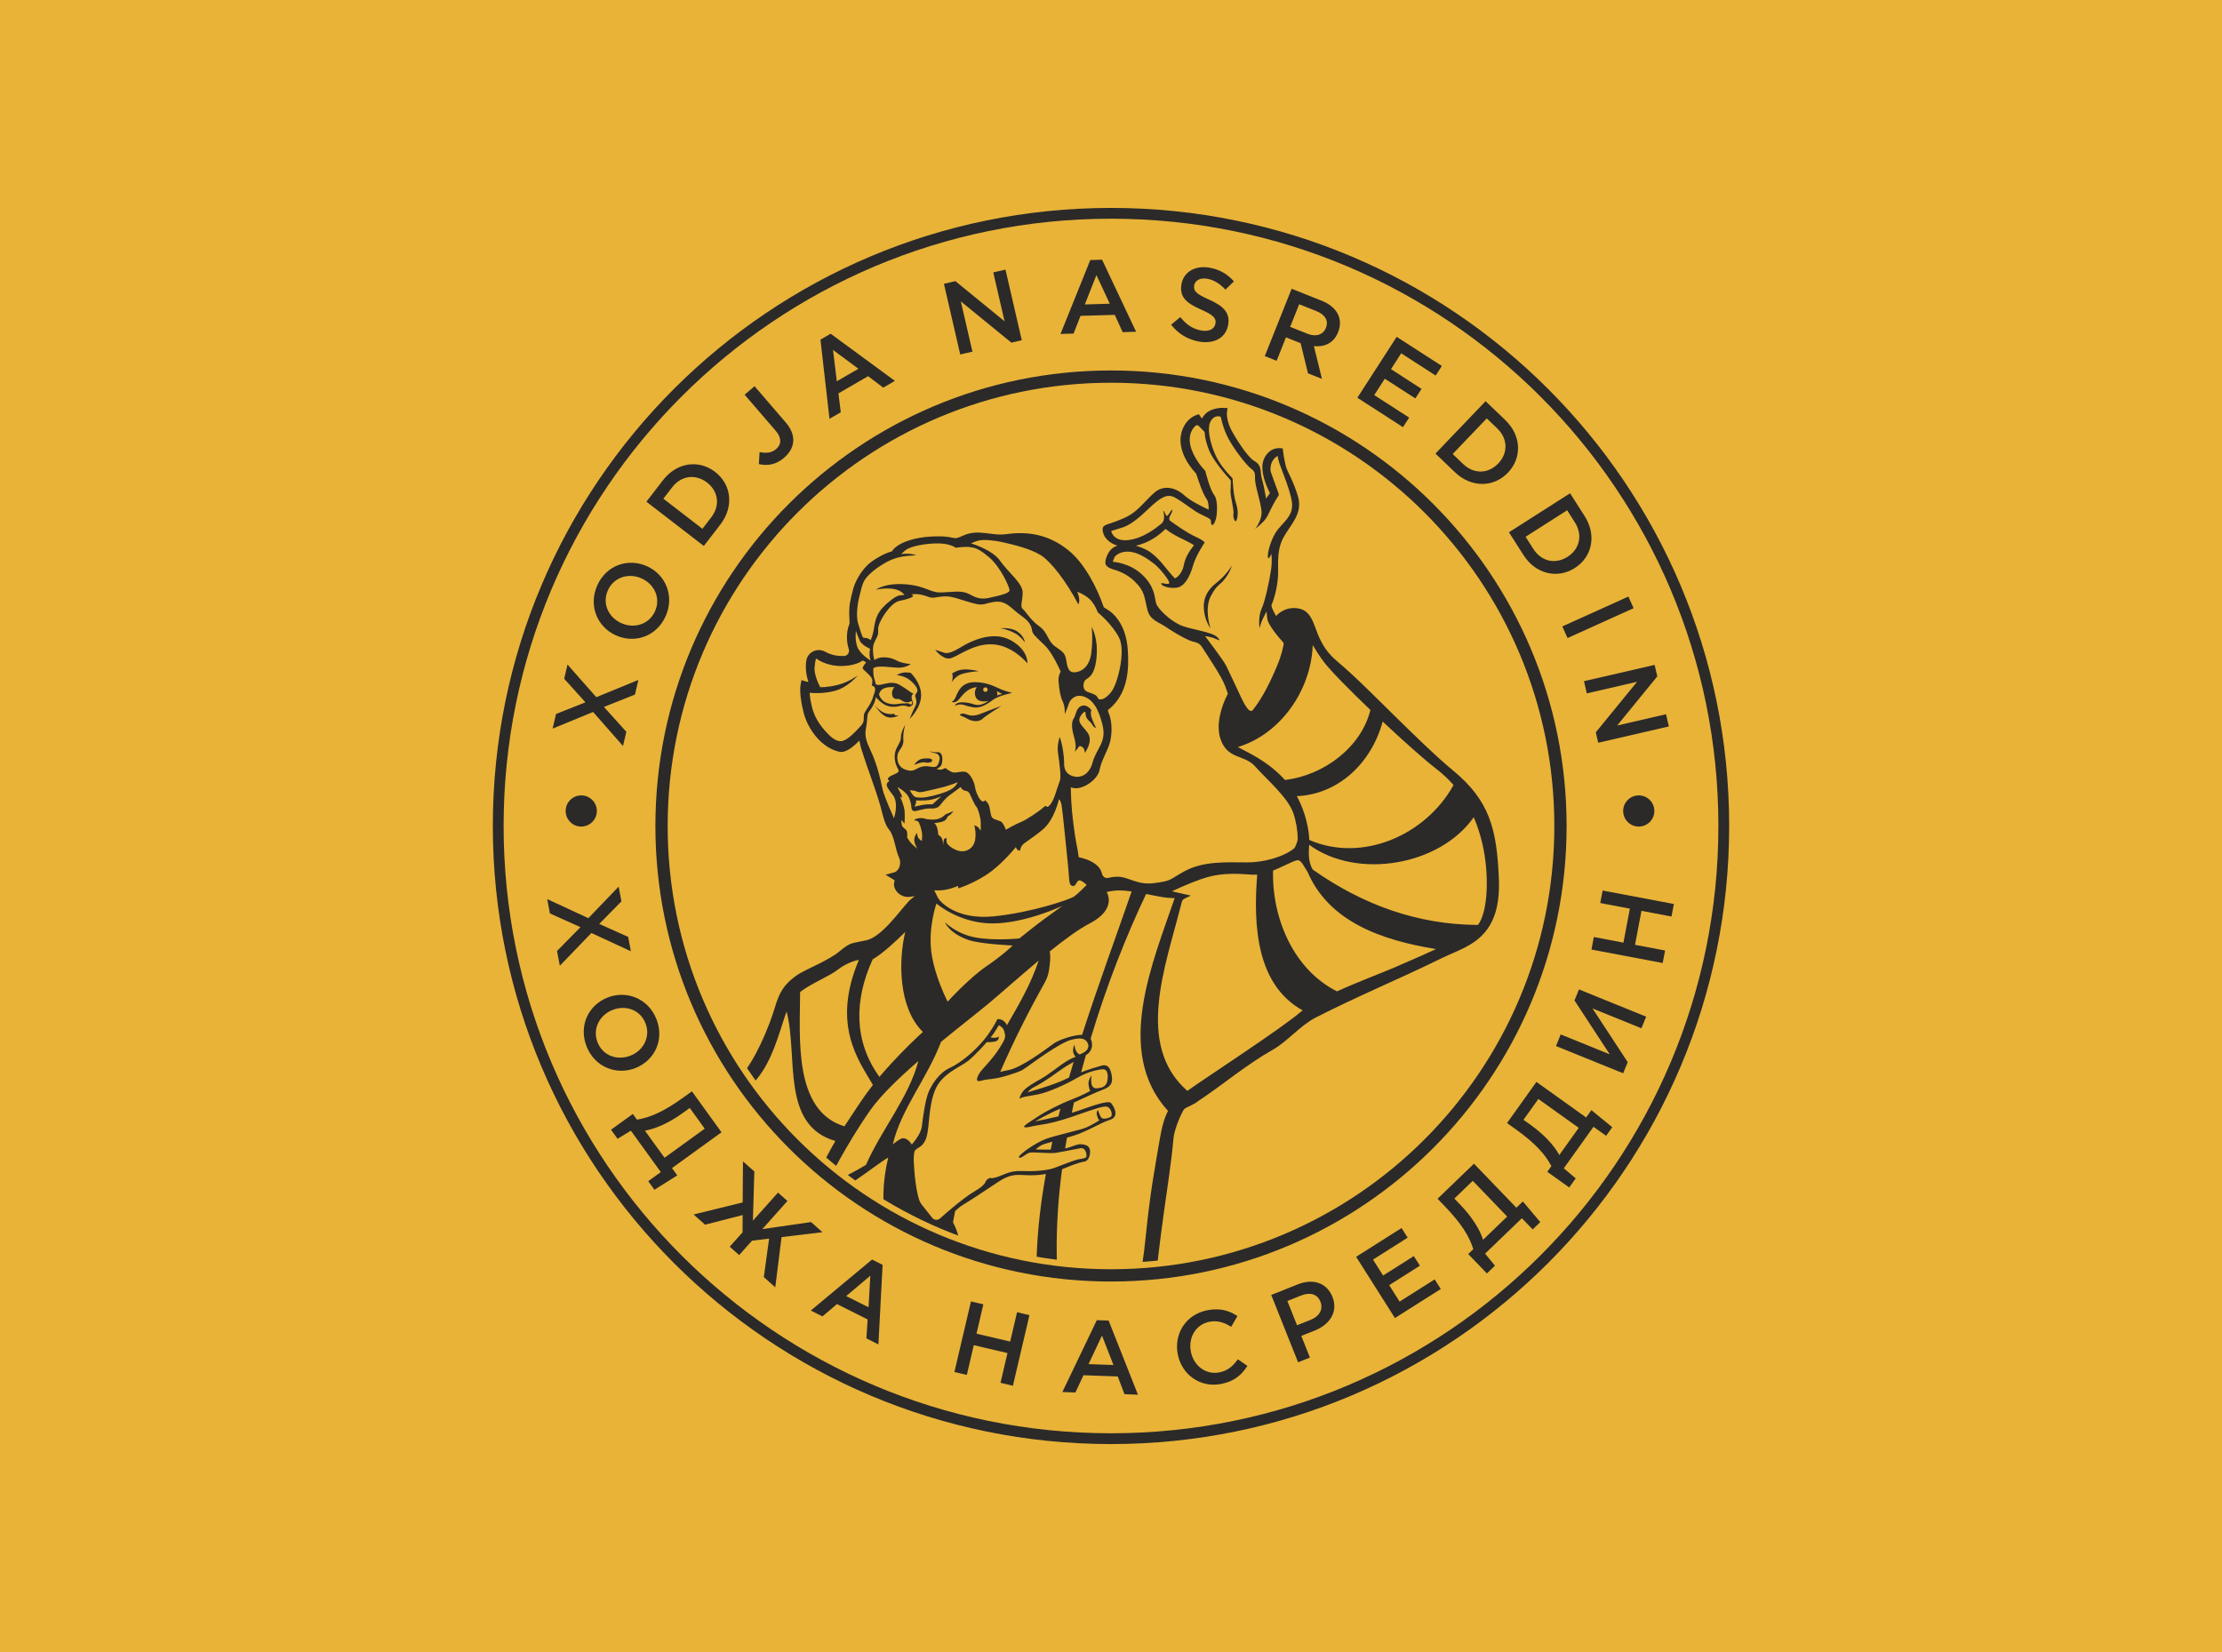 <?xml version="1.0" encoding="UTF-8"?>
<!DOCTYPE svg PUBLIC "-//W3C//DTD SVG 1.1//EN" "http://www.w3.org/Graphics/SVG/1.1/DTD/svg11.dtd">
<!-- Creator: CorelDRAW 2018 (64-Bit) -->
<svg xmlns="http://www.w3.org/2000/svg" xml:space="preserve" width="165.1mm" height="122.767mm" version="1.1" style="shape-rendering:geometricPrecision; text-rendering:geometricPrecision; image-rendering:optimizeQuality; fill-rule:evenodd; clip-rule:evenodd"
viewBox="0 0 18073.9 13439.56"
 xmlns:xlink="http://www.w3.org/1999/xlink">
 <defs>
  <style type="text/css">
   <![CDATA[
    .fil2 {fill:none}
    .fil1 {fill:#2B2A29}
    .fil0 {fill:#E9B338}
    .fil3 {fill:#2B2A29;fill-rule:nonzero}
   ]]>
  </style>
    <clipPath id="id0">
     <path d="M9036.95 3164.28c1963.63,0 3555.5,1591.87 3555.5,3555.5 0,1963.63 -1591.87,3555.5 -3555.5,3555.5 -1963.63,0 -3555.5,-1591.87 -3555.5,-3555.5 0,-1963.63 1591.87,-3555.5 3555.5,-3555.5z"/>
    </clipPath>
 </defs>
 <g id="Слой_x0020_1">
  <rect class="fil0" width="18073.9" height="13439.56"/>
  <g id="_2020035199296">
   <path class="fil1" d="M9036.95 1691.52c2777.03,0 5028.26,2251.22 5028.26,5028.26 0,2777.03 -2251.22,5028.26 -5028.26,5028.26 -2777.03,0 -5028.26,-2251.22 -5028.26,-5028.26 0,-2777.03 2251.22,-5028.26 5028.26,-5028.26zm0 87.72c2728.58,0 4940.54,2211.96 4940.54,4940.54 0,2728.58 -2211.96,4940.54 -4940.54,4940.54 -2728.58,0 -4940.54,-2211.96 -4940.54,-4940.54 0,-2728.58 2211.96,-4940.54 4940.54,-4940.54z"/>
   <path class="fil1" d="M9036.95 3013.88c2046.73,0 3705.91,1659.18 3705.91,3705.91 0,2046.73 -1659.18,3705.91 -3705.91,3705.91 -2046.73,0 -3705.91,-1659.18 -3705.91,-3705.91 0,-2046.73 1659.18,-3705.91 3705.91,-3705.91zm0 99.8c1991.59,0 3606.11,1614.52 3606.11,3606.11 0,1991.59 -1614.52,3606.11 -3606.11,3606.11 -1991.59,0 -3606.11,-1614.52 -3606.11,-3606.11 0,-1991.59 1614.52,-3606.11 3606.11,-3606.11z"/>
   <g>
   </g>
   <g style="clip-path:url(#id0)">
    <g id="_2020035201088">
     <path class="fil1" d="M10190.21 13366.3l-5124.83 0 0 -3584.68c8.98,5.31 17.8,11.9 25.66,18.52 12.79,10.75 26.91,25.72 40.72,41.23 38.6,-139.58 122.13,-298.15 200.66,-404.46 82.88,-112.21 196.36,-219.56 298.75,-314.39 124.17,-115.06 280.41,-239.14 391.42,-363.44 120.46,-134.87 229.53,-394.49 281.66,-567.26 35.13,-116.41 70.12,-179.1 166.65,-250.25 51.17,-37.76 147.01,-78 206.11,-108.93 48.54,-25.49 107.3,-56.5 149.44,-91.44 97.34,-80.64 99.75,-64.56 220.6,-91.68 121.95,-27.36 258.64,-222.12 339.7,-311.91 16.75,-18.62 35.82,-33.94 55.31,-48.01 -18.6,3.68 -36.48,6.74 -50.86,7.53 -69.43,3.89 -140.79,-64.01 -113.64,-133.82 -4.04,-3.84 -10.97,-8.32 -13.98,-10.18l-60.7 -36.85 68.52 -18.64c47.43,-12.88 61.04,-79.49 42.44,-118.85 -34.12,-72.39 -35.59,-173.63 -84.66,-232.98 -35.98,-43.54 -53.67,-138.61 -69.37,-193.15 -44.03,-152.93 -105.12,-302.59 -152.1,-454.68 -4.2,-13.61 -11.88,-43.02 -17.54,-73.36 -47.06,49.08 -110.28,101.7 -160.22,91.58 -145.19,-29.27 -257.59,-180.39 -292.85,-317 -15.41,-59.65 -37.21,-170.69 -24.23,-233.35l6.95 -33.61 31.45 10.52c7.7,2.19 16.18,3.96 24.57,5.28 -10.71,-31.88 -17.73,-66.72 -19.92,-95.57 -2.06,-26.6 -1.55,-53.73 3.03,-80.07 12.14,-70.24 91.61,-104.78 152.91,-70.52 34.51,19.28 72.54,31.11 112.03,33.72 13.43,0.86 26.96,1.34 40.4,1.09 30.06,-0.53 48.66,-30.08 39.37,-57.98 -10.09,-30.06 -14.6,-61.65 -14.54,-93.33 0.08,-33.99 4.54,-71.32 17.67,-102.98 2.41,-5.81 4.06,-12.26 3.66,-18.64 -3.04,-48.95 -5.59,-113.79 3.48,-161.76 7.41,-39.15 16.83,-78.58 27.75,-117.22 22.32,-76.92 83.39,-169.78 147.98,-216.03 41.99,-30.12 108.51,-68.95 163.35,-82.48 56.26,-84.32 217.39,-115 304.53,-120.33 50.22,-3.09 103.63,-4.57 153.64,1.92 18.5,2.39 40.11,8.69 57.63,9.92 18.62,1.26 48.61,-13.05 64.91,-20.39 126.71,-57.29 227.75,5.19 353.03,-12.09 190.26,-26.15 354.14,10.2 505.83,133.16 129.92,105.38 231.73,303.5 285.54,461.67 38.38,24.9 60.46,34.97 95.12,74.59 65.6,74.88 93.25,173.05 100.18,270.66 11.55,162.45 -1.98,332.35 -120.76,454.62 -11.47,11.79 -23.69,23.11 -36.68,33.17 -9.92,7.67 2.79,28.62 6.71,39.2 26.26,70.4 23.92,179.44 -1.67,250.18 -24.4,67.33 -62.88,128.87 -76.6,199.71 -17.01,87.92 -155.58,177.14 -232.14,143.14 -0.79,-0.38 -1.55,-0.7 -2.34,-1.11 0.82,85.42 6.6,173.92 16.21,256.37 10.01,86.18 22.27,173.96 40.34,258.86 1.96,9.05 5.86,49.97 7.9,54.28 69.79,14.93 162.79,48.7 186.16,123.94 1.55,5.01 3.13,10.03 4.66,15.05 6.4,20.91 27.74,34.51 49.35,29.06 21.17,-5.29 42.85,-8.32 64.62,-9.35 99.57,-4.75 164.36,70.84 309.16,51.86 145.31,-19.02 118.43,-25.5 241.53,-93.92 158.38,-88 344.68,-74.62 519.65,-74.62 118.9,0 281.8,-38.24 376.83,-113.62 10.49,-9.92 29.63,-61.92 29.47,-76.36 -0.84,-70.07 -13.1,-143.18 -35.52,-209.55 -43.71,-129.28 -219.82,-278.27 -311.34,-381.51 -88.02,-99.2 -223.46,-53.11 -281.39,-222.62 -38.82,-113.45 4.81,-263.89 59.67,-368.02 -5.23,-19.84 -15.01,-44.46 -21.27,-61.64 -29.21,-80.25 -139.86,-241.51 -189.76,-319.92 -11.95,-18.77 -30.44,-33.05 -52.42,-37.78 -18.06,-3.9 -36.02,-9.39 -53.01,-16.78 -58.89,-25.62 -134.17,-71.55 -187.82,-107.85 -62.29,-42.14 -127.2,-54.11 -148.83,-136.04 -28.2,-106.76 -18.18,-151.88 -108.82,-238.11 -41.49,-39.5 -92.56,-68.26 -146.59,-86.8 -39.22,-9.78 -76.98,-24.32 -85.76,-49.11 -9.46,-26.94 15.87,-104.25 61.04,-134.32 1.96,-1.26 3.92,-2.49 5.93,-3.68 9.25,-5.52 18.95,-10.02 28.97,-13.52 -62.19,-17.41 -120.39,-67.3 -120.39,-136.21 0,-30.36 46.06,-38.72 67.49,-46.13 33.13,-11.49 66.13,-23.64 98.23,-37.81 17.35,-7.66 34.6,-15.98 51.1,-25.4 77.98,-44.58 136.99,-126.39 204.06,-185.15 77.41,-67.71 176.28,-40.9 246.04,23.49 41.92,38.69 129.72,84.24 195.76,114.67 0.6,-31.17 -2.75,-66.88 -15.56,-84.59 -32.67,-45.21 -65.17,-145.18 -83.31,-200.56 -1.99,-5.94 -5.35,-11.25 -9.61,-15.82 -63.91,-68.66 -118.83,-164.21 -120.62,-259.83 -1.61,-84.66 44.4,-177.07 126.98,-207.67l22.39 -8.29 24.22 35.59c11.71,-19.81 26.7,-37.67 42.38,-49.67 33.98,-26 90.82,-38.84 133.43,-36.83l33.43 1.58 -4.65 32.6c-4.93,42.92 13.76,103.27 32.67,140.57 30.44,60.01 131.3,222.72 187.01,255.08 70.89,41.25 47.02,89.79 63.58,145.14 14.31,47.75 25.11,106.21 34.81,162.69 9.78,-15.11 20.87,-30.48 31.27,-44.46 -36.68,-70.96 -74.42,-175.54 -57.47,-250.13 14.41,-63.49 67.05,-118.9 135.79,-115.48l25.57 1.29 3.13 25.24c5.07,38.1 11.98,77.93 21.13,115.26 7.07,29.15 26.94,65.96 39.75,93.52 24.23,52.1 45,103.67 60.66,159.12 39.19,138.55 -56.79,221.51 -117.44,330.37 -50.82,91.18 -44.6,184.6 -44.6,286.01 0,83.57 -21.23,188.99 -54.44,268.01 0.85,7.46 2.98,15.8 5.35,22.12 6.71,18 19.68,41.73 32.62,64.15 47.98,-52.56 121.1,-76.76 193.27,-58.72 19.74,4.89 37.54,13.6 53.19,26.53 47.71,39.46 68.98,119.72 91.44,175.92 35.45,88.81 79.64,157.67 153.41,220.09 172.05,145.55 339.11,318.73 501.06,476.49 145.12,141.38 295.18,290.76 450.98,419.98 295.73,245.31 350.3,477.38 368.18,860.73 9.66,207.25 -19.87,407.51 -201.98,532.55 -82.77,56.84 -179.23,89.58 -268.88,133.62 -335.95,165.15 -682.9,308.04 -1016.8,479.12 -127.6,65.37 -230.09,194.2 -349.35,261.85 -219.75,124.61 -400.43,280.32 -607.76,418.52 -6.62,4.44 -12.98,9.17 -19.39,13.84l-1.31 0.93 -1.41 0.79c-24.28,14.03 -49.76,26.65 -75.19,38.41 -10.22,4.71 -18.4,12.04 -23.92,21.84 -33.37,59.22 -74.57,164.22 -80.57,232.16 -17.4,197.17 -50.32,399.73 -77.24,596.2 -17.32,126.69 -34.51,253.58 -48.99,380.62 -8.91,78.82 -21.41,173.88 -19,252.94l0.05 1.96 -0.22 1.94c-13.62,138.59 3.92,320.82 52.8,449.83 32.83,86.68 74.18,171.55 123.18,250.3 42.85,68.84 55.61,154.89 29.7,232.21 -2.73,8.29 -5.76,16.51 -9.22,24.49 -7.77,17.95 -20.54,45.7 -33.27,69.12 40.08,22.54 92.44,55.33 117.79,76.48 14.8,12.32 36.7,24.9 54.92,31.65 0.41,0.16 0.79,0.31 1.19,0.45 108.47,-14.81 233.26,-28.24 340.89,-19.33 37.64,3.13 75.45,8.46 112.98,15.11l0 1736.64zm-2758.2 -3938.53c0.93,30.78 8.24,227 45.79,337.08 4.63,13.7 12.21,25.99 21.22,37.31l83.56 105.09c15.65,19.66 44.57,22.27 63.33,5.52 61.92,-55.25 193.92,-169.68 279.31,-219.49 114.73,-66.94 78.42,-84.13 112.81,-103.27 34.44,-19.12 1.31,5.73 62.48,-11.47 61.18,-17.21 109.65,-55.45 205.25,-51.63 95.59,3.84 211.29,-1.92 274.39,-26.77 63.09,-24.86 160.6,-62.17 188.37,-67.87 27.71,-5.74 63.1,-7.65 67.87,-21.04 4.78,-13.38 -1.93,-78.4 -48.77,-69.78 -46.88,8.6 -130.97,25.8 -191.23,36.3 -60.22,10.51 -195.05,-9.54 -225.63,0.97 -30.6,10.52 -66.92,51.61 -82.21,37.29 -15.29,-14.34 137.66,-121.44 220.85,-151.09 83.18,-29.61 279.2,-72.62 323.15,-90.8 44,-18.18 109,-59.29 109,-59.29 0,0 -12.43,-13.36 -19.09,-43.02 -6.71,-29.63 8.58,-41.11 8.58,-41.11 0,0 15.32,50.67 29.63,64.05 14.34,13.41 61.18,1.92 76.48,-10.52 15.32,-12.43 0.97,-86.03 -48.74,-82.21 -49.7,3.83 -192.19,57.36 -282.06,87.95 -89.87,30.6 -183.57,53.54 -250.49,62.15 -66.92,8.63 -98.49,24.87 -121.43,18.16 -22.95,-6.67 53.55,-49.71 109.95,-87.95 56.41,-38.24 180.71,-102.29 268.66,-135.75 87.95,-33.49 153.92,-70.77 153.92,-70.77 0,0 -12.4,-32.48 -13.37,-61.18 -0.95,-28.68 24.86,-66.92 24.86,-66.92 0,0 -8.6,67.88 6.69,88.91 15.29,21.03 34.42,19.09 45.89,16.25 11.47,-2.87 64.05,-0.95 75.55,-57.35 11.47,-56.43 -0.99,-96.55 -32.54,-96.55 -31.54,0 -121.4,17.21 -208.4,67.87 -86.99,50.69 -237.13,121.4 -328.9,137.68 -91.8,16.26 -122.39,20.08 -136.73,31.55 -14.32,11.45 -0.96,-32.52 25.81,-63.12 26.77,-30.59 88.92,-66.94 144.37,-97.51 55.45,-30.62 158.71,-113.79 202.69,-140.55 43.98,-26.77 76.49,-37.29 76.49,-37.29 0,0 -21.99,-22.95 -21.01,-52.58 0.93,-29.63 11.44,-45.91 11.44,-45.91 0,0 3.83,45.91 22.95,65 19.15,19.15 15.33,15.33 36.36,6.72 21.03,-8.6 62.14,-33.47 52.58,-71.73 -9.59,-38.24 -42.07,-67.85 -140.56,-39.19 -98.48,28.68 -304.05,182.61 -350.89,215.11 -46.84,32.54 -46.84,37.31 -162.53,73.64 -115.68,36.3 -161.56,26.77 -214.14,43.01 -52.61,16.23 -40.18,-22.97 -15.3,-62.16 24.86,-39.17 94.65,-99.42 158.7,-197.89 64.04,-98.48 49.71,-102.31 42.06,-139.57 -7.65,-37.31 -44.93,-50.7 -44.93,-50.7 0,0 -30.6,52.58 -42.07,67.88 -11.47,15.32 -24.85,30.61 -24.85,30.61 0,0 26.77,4.78 42.08,2.85 15.29,-1.92 23.88,-10.49 23.88,-10.49 0,0 9.56,37.25 -39.19,42.99 -48.76,5.74 -57.36,2.87 -57.36,2.87 0,0 -87.97,101.34 -151.06,152 -63.12,50.72 -213.21,102.31 -268.69,236.18 -55.44,133.86 -44.91,295.42 -69.78,381.48 -24.86,86.07 -70.31,83.16 -93.66,110.9 -9.94,11.79 -10.73,60.61 -10.73,60.61 -0.5,2.99 -0.74,5.52 -0.65,8.53zm2875.26 -4401.87l-5.21 -51.36c0,0 -17.29,33.84 -30.98,61.18 -13.66,27.37 -25.9,74.16 -25.9,74.16 0,0 -13.67,-90.01 16.56,-156.95 30.24,-66.96 64,-229.48 76.4,-313.63 12.46,-84.13 2.9,-133.86 2.9,-133.86 0,0 -21.04,55.47 -27.73,28.7 -6.69,-26.77 22.95,-153.94 80.33,-225.63 57.35,-71.7 112.8,-107.1 116.63,-193.11 3.82,-86.07 -88.94,-300.23 -102.29,-342.29 -13.39,-42.09 -15.3,-64.07 -15.3,-64.07 0,0 -66.94,30.59 -57.37,126.21l65.39 181.7c2.1,5.71 1.41,11.86 -2.08,16.86 -6.4,9.15 -18.95,28.55 -40.37,67.23 -34.39,62.16 -44.93,103.24 -79.35,139.6 -34.41,36.3 -69.78,63.09 -69.78,63.09 0,0 61.17,-74.58 51.62,-151.04 -9.56,-76.51 -42.06,-173.06 -49.71,-228.51 -7.67,-55.47 8.58,-81.28 -31.57,-109 -40.14,-27.72 -143.4,-163.5 -188.33,-248.6 -44.93,-85.08 -61.18,-175.9 -61.18,-175.9 0,0 -54.5,-23.9 -86.07,43.98 -31.54,67.87 15.33,226.59 64.05,308.83 40.66,68.54 95.91,125.77 113.19,142.92 3.37,3.37 5.42,7.86 5.62,12.64 1.03,28.27 6.19,131.42 27.46,195.3 24.88,74.59 9.61,132.89 0,144.38 -9.56,11.47 -26.74,-30.59 -21.01,-59.29 5.74,-28.68 -24.85,-141.49 -23.9,-177.84 0.72,-28.16 2.04,-68.35 2.61,-85.04 0.14,-4.95 -1.46,-9.47 -4.81,-13.13 -25.29,-27.43 -138.49,-153.32 -173.46,-243.15 -30.54,-78.42 -34.01,-121.91 -34.03,-137.58 0,-4.78 -1.94,-9.06 -5.25,-12.5l-43.83 -45.22c-7.21,-7.41 -18.74,-7.76 -26.34,-0.77 -21.96,20.22 -59.43,68.38 -42.83,152.1 20.53,103.56 102.31,193.27 119.28,210.99 2.24,2.34 3.39,4.37 4.18,7.53 6.4,25.16 39.75,152.19 71.58,192.61 35.37,44.93 22,174.97 12.45,199.8 -9.58,24.88 -13.39,39.21 -26.79,43.07 -13.39,3.8 -11.47,-25.84 -13.39,-38.26 -1.92,-12.46 -45.91,-30.62 -95.62,-55.45 -49.71,-24.88 -172.07,-125.26 -218.94,-138.65 -46.84,-13.38 -92.72,5.74 -194.06,103.24 -101.36,97.54 -160.53,134.83 -209.81,150.12 -49.27,15.29 -91.34,28.7 -91.34,28.7 0,0 14.32,86.68 136.71,73.92 122.37,-12.73 228.5,-98.8 270.56,-133.22 42.09,-34.41 12.44,-105.15 16.26,-106.11 3.82,-0.97 15.29,25.79 25.84,41.09 10.49,15.32 45.86,-68.83 47.77,-43.98 1.94,24.88 -46.82,65 -14.32,87.97 32.48,22.95 130.02,93.71 201.74,126.19 71.68,32.5 75.53,47.81 75.53,47.81 0,0 -70.74,102.31 -95.62,190.29 -24.83,87.93 -68.83,168.25 -130.99,176.85 -62.11,8.6 -121.4,-12.43 -127.14,-30.56 -5.74,-18.18 54.52,11.45 65.03,-4.81 10.52,-16.22 -78.42,-124.23 -117.61,-154.84 -39.19,-30.64 -117.61,-90.87 -196,-101.38 -78.42,-10.52 -121.4,30.59 -127.14,37.28 -5.77,6.7 -18.17,43.98 -18.17,43.98 0,0 135.73,5.77 240.92,106.14 105.18,100.4 98.48,188.33 111.87,232.32 13.39,43.98 109.94,136.71 193.13,174.97 83.17,38.24 262.92,54.5 305.94,101.34 43.04,46.84 -14.32,8.63 -44.94,0.95 -30.56,-7.65 -56.4,-11.47 -56.4,-11.47 0,0 149.13,195.05 172.08,241.89 22.95,46.84 99.44,210.34 120.47,255.29 14.75,31.48 42.07,87 65.04,104.78 9.96,7.77 21.98,10.71 29.9,0.86 48.89,-60.82 115.38,-162.08 196.97,-356.44 37.95,-90.44 51.48,-157.88 54.94,-181.18 0.82,-5.5 -0.93,-11.02 -4.69,-15.11 -25.88,-28.42 -129.27,-145.19 -129.27,-198.91zm-337.35 -325.78l0 0c-50.14,70.43 -64.98,42.68 -121.04,149.9 -56.05,107.21 -2.42,260.74 -2.42,260.74 0,0 -49.97,-60.08 -54.85,-168.13 -3.27,-73.4 27.82,-142.04 97.06,-196.08 90.82,-70.86 130.78,-145.09 130.78,-145.09 0,0 -6.19,37.83 -49.53,98.66zm-2339.33 2606.34c16.79,28.87 147.16,179.27 453.85,148.3 306.68,-31 618.71,-136.77 653.96,-162.45 35.28,-25.65 100.45,-92.95 100.45,-92.95 0,0 -50.24,-51.29 -69.45,-33.12 -19.23,18.14 -20.29,48.08 -49.16,40.58 -28.85,-7.47 -22.44,-70.53 -33.13,-168.83 -10.67,-98.27 -42.73,-433.85 -51.29,-482.99 -8.55,-49.13 -22.41,-52.34 -22.41,-52.34 0,0 -36.36,165.63 -130.4,244.68 -94.01,79.08 -155.97,109.01 -170.95,132.53 -14.96,23.47 -14.96,41.65 -14.96,41.65 0,0 -22.44,-6.4 -23.49,-9.6 -1.07,-3.21 -10.73,-20.32 -10.73,-20.32 0,0 -119.64,149.58 -244.66,228.67 -125.04,79.08 -224.44,106.86 -224.44,106.86l0.32 -20.04c0,0 -55.55,23.3 -102.01,31.64 -43.09,7.77 -92.76,4.44 -92.76,4.44l31.27 63.29zm1010.58 63.36c0,0 -304.55,144.23 -572.22,142.63 -267.65,-1.6 -451.99,-161.9 -451.99,-161.9 0,0 -67.33,192.34 -41.68,392.7 25.66,200.35 133.02,405.55 133.02,405.55 0,0 173.11,-190.74 314.16,-286.92 141.06,-96.19 214.78,-169.9 214.78,-169.9 0,0 -260.74,-11.14 -359.05,-44.88 -158.67,-54.52 -192.34,-144.28 -192.34,-144.28 0,0 96.19,97.8 254.86,125.02 158.7,27.27 351.05,6.43 351.05,6.43 0,0 147.46,-118.64 203.55,-158.69 56.08,-40.06 145.85,-105.75 145.85,-105.75zm273.28 -1447.39c0.81,-6.37 -36.88,-70.52 -40.88,-108.96 -3.98,-38.47 6.42,-32.85 6.42,-32.85 0,0 -35.26,-55.4 -82.53,-37.75 -47.29,17.67 -44.91,76.15 -64.12,102.65 -19.27,26.44 -16.02,84.15 0,137.02 16,52.92 22.44,105.81 7.21,133.05 44.88,-40.9 30.42,-55.31 58.5,-40.9 28.04,14.44 22.42,51.32 27.25,48.9 32.05,-52.1 55.31,-111.37 21.65,-161.06 -33.67,-49.73 -87.4,-82.58 -61.73,-130.66 25.65,-48.09 43.29,-40.09 43.29,-40.09 0,0 -3.21,40.9 20.83,64.13 24.02,23.23 28.06,28.85 38.44,45.67 10.47,16.85 25.67,20.83 25.67,20.83zm-768.04 -312.55c-33.89,-12.95 -108.96,-60.37 -216.9,-60.37 -107.95,0 -135.75,74.29 -153.89,117.02 -18.16,42.74 -34.2,41.16 -34.2,41.16 0,0 10.42,13.5 37.41,0 29.92,-14.96 59.96,-89.1 136.8,-111.68 9.87,-2.94 19.86,-4.66 29.83,-5.91 -7.08,9.63 -19.89,32.03 -14.36,62.69 7.48,41.53 37.92,56.48 85.51,53.27 8.67,-0.57 17.11,-2.49 25.29,-4.85 -14.56,10.56 -31.71,21.01 -54.68,28.46 -53.73,17.45 -63.6,-9.17 -141.58,-15.58 -78.03,-6.4 -76.94,28.79 -76.94,28.79 0,0 16.59,-12.79 46.46,-11.7 29.92,1.05 45.93,14.99 102.63,23.51 56.59,8.58 111.1,-24.6 157.04,-59.85 45.93,-35.27 158.12,-57.69 158.12,-57.69 0,0 -50.22,-13.36 -86.54,-27.27zm-112.73 0.41c0,10.09 -8.18,18.31 -18.26,18.31 -10.06,0 -18.28,-8.22 -18.28,-18.31 0,-10.08 8.22,-18.28 18.28,-18.28 10.08,0 18.26,8.2 18.26,18.28zm118.64 36.48l0 0c0,0 -19.6,2.34 -43.31,10.99 1.09,-1.74 2.24,-3.51 2.7,-4.97 2.29,-7.25 -0.22,-19.45 -3.47,-30.24 27.05,12.74 44.07,24.22 44.07,24.22zm-1037.32 90.56c0,0 45.15,57.23 94.84,67.49 49.69,10.26 63.59,0 63.59,0 0,0 -2.67,8.67 8.52,13.43 11.23,4.83 30.47,0 30.47,0 0,0 -48.18,31.86 -98.7,14.22 -50.48,-17.64 -98.71,-95.14 -98.71,-95.14zm1019.68 -625.91c32.04,0 116.17,31.27 148.25,57.71 32.08,26.44 52.89,56.09 52.89,56.09 0,0 -2.7,-48.8 -62.11,-88.54 -53.27,-35.69 -139.02,-25.27 -139.02,-25.27zm-329.13 706.31c0,0 12.82,-20.3 44.36,-9.59 31.51,10.66 63.75,24.76 132.05,-3.1 68.29,-27.92 164.46,-62.15 164.46,-62.15 0,0 -119.7,72.71 -156,105.86 -36.34,33.12 -97.24,12.81 -118.61,0 -21.37,-12.84 -66.25,-31.02 -66.25,-31.02zm-66.26 -263.93c0,0 8.55,-19.21 9.62,-42.73 1.11,-23.51 -4.79,-32.08 -4.79,-32.08 0,0 45.43,-33.13 104.17,-33.13 58.76,0 112.21,13.91 112.21,13.91 0,0 -119.69,9.63 -161.35,34.18 -41.68,24.59 -59.86,59.84 -59.86,59.84zm617.68 -157.06c0,0 10.66,-109.52 -138.95,-189.96 -149.58,-80.4 -335.5,18.99 -382.53,46.74 -47.04,27.8 -113.26,69.48 -151.74,57.71 -38.48,-11.74 -76.96,-24.87 -76.96,-24.87 0,0 56.66,75.11 114.37,70.81 57.69,-4.27 186.99,-122.86 351.56,-115.41 164.55,7.48 284.26,154.97 284.26,154.97zm-957.46 452.01c0,0 91.89,-87.62 92.96,-191.29 1.07,-103.66 -85.2,-183.79 -85.2,-183.79 0,0 -37.69,-7.5 -68.68,0 -31,7.48 -43.79,19.25 -43.79,19.25 0,0 69.45,3.17 119.66,51.29 50.24,48.08 52.37,70.5 44.88,85.49 -7.48,14.95 -20.32,24.57 -11.76,44.88 8.56,20.29 10.68,49.13 -4.26,74.78 -14.98,25.67 -43.82,99.4 -43.82,99.4zm37.37 373.98c0,0 24.62,-49.19 80.16,-52.37 55.57,-3.2 63.05,3.19 65.18,16.06 2.17,12.79 -28.85,23.5 -55.55,16.04 -26.72,-7.52 -89.79,20.27 -89.79,20.27zm-346.18 -645.38c0,0 4.28,-7.51 5.33,-41.73 1.05,-34.18 -77.99,-85.47 -79.06,-99.32 -1.07,-13.91 28.82,-48.11 28.82,-48.11l-28.82 -14.93c0,0 -56.64,46.99 -181.68,44.85 -125,-2.15 -195.53,-60.92 -195.53,-60.92 0,0 -7.5,2.16 -13.9,70.53 -6.38,68.38 45.96,162.47 45.96,162.47 0,0 51.29,4.23 142.13,-18.18 90.82,-22.47 163.5,-76.96 163.5,-76.96 0,0 -74.84,91.89 -178.48,122.89 -103.65,30.97 -212.61,18.16 -212.61,18.16 0,0 -1.07,32.08 16.04,106.8 17.09,74.74 54.46,150.71 138.85,234.07 84.44,83.34 126.11,48.07 158.17,26.68 32.05,-21.33 93,-85.47 112.21,-110.04 19.21,-24.59 12.83,-50.2 14.96,-72.65 2.12,-22.44 14.98,-37.41 41.19,-78.06 26.27,-40.65 32.54,-69.39 47.49,-115.36 14.94,-45.96 -24.57,-50.18 -24.57,-50.18zm325.1 125.14c0,0 -20.83,14.81 -50.5,9.6 -29.66,-5.23 -39.69,-27.24 -60.91,-25.62 -21.23,1.58 -43.24,-1.62 -48.09,-37.67 -4.81,-36.08 19.67,-58.55 19.67,-58.55 0,0 -58.92,-5.57 -91.8,12.85 -32.83,18.42 -33.62,48.26 -33.62,48.26 0,0 13.19,51.91 68.9,69.55 55.68,17.64 94.56,1.6 118.21,2 23.64,0.38 44.61,-4.83 55.96,1.17 11.39,6.02 15.35,13.25 22.18,3.21 6.84,-9.99 0,-24.81 0,-24.81zm397.51 699.99c0,0 13.62,26.46 32.86,28.87 19.23,2.42 32.83,9.61 40.87,24.86 8,15.23 40.08,92.42 54.48,106.28 14.46,13.94 36.07,94.86 36.07,126.12 0,31.27 0,69.73 0,69.73 0,0 -18.42,-28.08 -26.44,-32.85 -8.02,-4.83 -26.46,-12.02 -26.46,-12.02 0,0 18.44,58.48 6.42,122.58 -12,64.12 -66.49,95.41 -117.8,88.98 -51.31,-6.4 -106.62,-50.48 -112.19,-68.92 -5.62,-18.44 0,-36.07 0,-36.07 0,0 -14.44,-3.98 -21.65,7.25 -7.21,11.18 -5.62,47.27 -5.62,47.27 0,0 -5.96,-47.27 -16.99,-61.69 -11.05,-14.48 -25.45,-21.68 -25.45,-21.68 0,0 1.6,-13.62 -6.44,-48.9 -8,-35.25 -25.64,-46.46 -25.64,-46.46 0,0 73.71,-4.79 92.96,-26.45 19.22,-21.65 9.61,-26.42 27.25,-34.47 17.64,-8 36.04,-37.66 36.04,-37.66 0,0 -44.85,22.46 -57.69,24.83 -12.81,2.42 -36.06,46.48 -110.58,45.69 -74.54,-0.79 -62.52,-16 -106.57,-12 -44.12,4 -44.12,20.03 -44.12,20.03 0,0 26.46,-5.62 37.67,16.02 11.23,21.65 27.24,75.33 26.45,105.77 -0.79,30.5 -2.41,44.1 -2.41,44.1 0,0 -22.42,-13.6 -30.44,-28.04 -8.01,-14.46 -8.01,-38.5 -8.01,-38.5 0,0 -23.25,25.65 -23.25,58.48 0,32.89 25.67,71.37 25.67,71.37 0,0 -41.69,-32.06 -58.53,-54.48 -16.83,-22.42 -25.59,-38.48 -25.59,-38.48 0,0 4,-16.8 0,-43.26 -4.04,-26.48 -37.61,-32.04 -42.44,-56.09 -4.78,-24.06 -3.69,-42.71 -3.69,-42.71l25.05 30.62c0,0 4.52,-50.34 1.27,-99.24 -3.2,-48.89 -37.17,-120.59 -37.17,-120.59l17.49 8.04c0,0 -3.54,-20.8 -13.17,-36.8 -9.62,-16.02 -25.04,-49.5 -25.04,-49.5 0,0 61.63,35.28 84.05,70.53 22.46,35.27 28.08,81.23 28.08,89.47 0,8.32 2.93,35.55 24.28,36.36 21.39,0.81 83.89,-24.83 134.37,-21.63 50.52,3.19 67.33,-16.83 76.95,-28.04 9.63,-11.2 39.27,-54.51 81.74,-84.14 42.46,-29.67 83.36,-62.55 83.36,-62.55zm-362.68 108.75c0,0 10.68,3.2 79.06,0 68.43,-3.19 127.17,-34.2 127.17,-34.2l-71.61 66.26c0,0 -41.94,-2.12 -82.96,5.33 -40.99,7.49 -62.32,13.86 -62.32,13.86 0,0 7.46,-20.26 10.65,-30.97 3.21,-10.68 0,-20.29 0,-20.29zm-51 -82.29c0,0 37.1,0 61.69,11.78 24.57,11.74 71.58,-5.35 167.78,-26.74 96.17,-21.36 160.27,-50.24 160.27,-50.24 0,0 -10.65,42.78 -82.28,72.68 -71.58,29.9 -172.01,52.37 -210.52,52.37 -38.45,0 -53.43,-1.08 -67.33,-17.09 -13.88,-16.04 -29.61,-42.76 -29.61,-42.76zm-317.24 -1054.64c0,0 -9.58,-20.82 -9.58,-50.5 0,-29.65 4.81,-45.67 4.81,-45.67 0,0 -68.11,-28.88 -84.94,-67.33 -16.83,-38.46 -30.46,-77.75 -30.46,-77.75 0,0 -12.02,92.96 20.01,147.48 32.04,54.46 100.16,93.76 100.16,93.76zm1886.56 527.32c-32.86,-139.44 -81.73,-210.75 -153.08,-234.82 -71.31,-24.04 -112.19,27.27 -121.79,58.48 -9.61,31.29 -33.67,84.99 -33.67,84.99 0,0 6.4,-58.51 -17.65,-106.62 -24.04,-48.07 -35.25,-160.28 -32.04,-188.34 3.2,-28.06 16.85,-52.1 16.85,-52.1 0,0 -64.12,-149.06 -125.86,-209.15 -61.68,-60.13 -92.92,-86.56 -102.58,-109.81 -9.58,-23.21 1.63,-69.69 -87.33,-131.43 -88.96,-61.7 -125.02,-131.42 -225.21,-116.17 -100.19,15.23 -79.35,40.6 -215.6,-2.15 -136.23,-42.74 -151.46,-45.97 -210.75,-41.16 -59.3,4.83 -65.75,19.12 -120.21,-1.64 -54.52,-20.75 -105.81,-22.38 -127.44,-14.4 41.65,11.23 -9.63,33.67 -91.37,49.71 -81.74,16.02 -162.67,159.49 -173.92,202.76 -11.21,43.26 5.59,51.27 -13.63,92.15 -19.23,40.9 -32.83,57.72 -32.83,105 0,47.27 10.42,76.12 10.42,76.12 0,0 -0.53,3.11 -1.31,8.18 4.15,-2.89 8.57,-5.78 13.86,-8.72 48.06,-26.67 123.94,-15.48 170.97,11.79 38.56,22.37 112.47,27.8 112.47,27.8 0,0 -19.53,19.21 -68.68,27.76 -49.14,8.54 -136.79,-12.83 -199.83,-5.3 -16.25,1.88 -27.31,6.47 -34.89,12.16 -1.11,30.18 0.36,63.83 8.99,89.08 4.2,12.3 7.86,25.88 10.56,40.26 5.92,4.28 16.08,7.51 33.53,5.38 39.27,-4.83 102.58,-35.27 163.5,1.63 60.89,36.83 89.73,61.69 98.54,64.88 8.81,3.23 12.85,6.36 12.85,6.36 0,0 -16.04,1.65 -16.83,26.5 -0.81,24.88 20.01,51.31 7.23,64.1 -12.84,12.84 -28.62,16.02 -28.62,16.02 0,0 -36.34,-16.9 -70.76,-8.04 -34.48,8.87 -84.96,14.48 -129.85,-11.97 -32.86,-19.37 -57.45,-46.42 -68.28,-59.56 -4.18,23.81 -11.81,47.3 -23.88,69.19 -38.5,69.72 -43.29,39.3 -48.11,120.22 -4.83,80.94 -37.69,106.56 24.86,235.6 62.5,129.01 88.95,268.47 101.79,326.16 12.81,57.69 92.3,234.44 92.3,234.44 0,0 41.49,-119.26 -7.41,-187.37 -32.08,-44.74 -76.09,-84.73 -34.42,-111.98 11.98,-7.81 -16.22,-13.19 -5.58,-27.24 24.81,-32.89 102.26,-36.14 82.52,-70.53 -28.06,-48.9 -45.96,-117.02 -6.69,-186.73 39.31,-69.73 23.54,-63.29 30.73,-98.56 7.23,-35.25 32.86,-80.11 32.86,-80.11 0,0 -20.81,70.76 -15.56,121.08 5.47,52.65 -30.12,80.85 -42.14,108.88 -12,28.06 -16.83,110.59 59.29,137.04 76.15,26.46 80.93,-16 144.65,-26.45 45.21,-7.39 66.08,9.29 95.81,3.68 7.39,-1.41 14.24,-5.19 18.72,-11.23 13.54,-18.38 21.72,-52.34 18.14,-67.23 -4.28,-17.61 -16.04,-29.91 -37.95,-33.65 -21.89,-3.75 -45.41,-14.44 -43.79,-14.94 1.61,-0.55 34.18,10.66 63.43,7.77 28.82,-2.85 39.94,22.18 40.78,50.16 0.31,10.5 0.79,46.84 -13.91,63.45 -14.55,16.44 -32.74,22.64 -32.74,22.64 0,0 -12.69,-3.8 14.58,4.2 27.25,8.01 56.88,-12.83 56.88,-12.83 0,0 22.46,21.68 54.5,34.46 32.04,12.83 88.97,-16.04 119.45,2.41 30.4,18.44 59.27,68.9 67.28,119.43 8.02,50.47 38.47,106.56 56.93,114.6 18.42,8.02 24.02,-8.04 24.02,-8.04 0,0 14.44,8.82 28.06,32.86 13.62,24.02 14.41,83.36 28.06,105.76 13.62,22.46 67.3,23.27 84.15,44.1 16.83,20.87 29.63,57.71 29.63,57.71 0,0 79.35,-46.48 121.84,-62.5 42.44,-16.04 148.23,-87.38 181.92,-117.8 33.63,-30.47 20.79,3.21 40.03,-8.02 19.26,-11.23 44.91,-56.09 57.71,-98.88 12.81,-42.71 27.25,-80.66 38.17,-113.24 10.89,-32.62 -2.92,-134.1 -15.71,-226.16 -6.95,-49.49 3.37,-95.99 14.3,-128.49 22.97,65.42 36.11,160.1 35.35,210.94 -0.79,53.67 16.87,88.14 65.72,106.54 48.9,18.46 133.86,7.25 165.92,-109.72 32.08,-117.04 114.62,-161.94 81.73,-301.37zm-919.2 -1364.03l0 0c-89,-76.12 -115.39,-80.11 -157.9,-86.54 -42.48,-6.4 -118.61,4.81 -118.61,4.81 0,0 -48.88,-41.68 -178.72,-34.46 -129.8,7.21 -194.73,34.46 -215.55,45.67 -20.84,11.25 -48.11,40.89 -48.11,40.89 0,0 70.51,-12.02 121.82,9.63 -89.75,4.81 -159.48,8.79 -251.64,60.9 -92.18,52.1 -153.1,111.39 -172.31,148.27 -19.21,36.85 -29.63,91.34 -29.63,91.34 0,0 -48.88,159.48 -17.64,258.84 31.23,99.39 34.46,116.22 53.67,113.02 19.27,-3.19 47.27,16.83 47.27,16.83 0,0 17.69,-33.65 27.29,-99.36 9.61,-65.74 25.65,-117 72.13,-165.91 46.46,-48.9 104.97,-92.19 132.21,-96.96 27.27,-4.83 42.48,-4.83 42.48,-4.83 0,0 -22.42,-38.46 -90.56,-48.9 -68.11,-10.4 -141.03,6.46 -141.03,6.46 0,0 69.71,-56.12 238.02,-44.1 168.3,12.04 200.38,70.52 296.5,66.54 96.17,-4.02 141.06,-13.65 194.78,1.58 53.65,15.22 88.94,64.91 191.51,42.49 102.58,-22.44 162.71,-37.69 165.91,-60.13 3.21,-22.44 -72.92,-189.92 -161.87,-266.07zm1053.04 650.79l0 0c-55.55,-111.16 -173.11,-206.26 -173.11,-206.26 0,0 -21.39,-63.05 -61.97,-103.65 -40.6,-40.6 -105.79,-64.8 -105.79,-64.8 0,0 30.99,64.8 9.66,103.28 -98.33,-186.99 -223.35,-350.52 -309.92,-402.86 -86.54,-52.38 -224.39,-84.41 -304.52,-102.58 -80.17,-18.16 -156.02,-22.44 -192.34,-14.99 -36.33,7.51 -66.25,24.02 -66.25,24.02 0,0 174.18,50.8 237.23,142.71 63.05,91.87 184.83,181.64 182.71,258.6 -2.15,76.93 -22.44,112.21 1.05,132.47 23.55,20.32 63.05,89.77 134.65,141.08 71.58,51.27 66.25,121.8 131.42,165.63 65.2,43.8 78.01,57.69 86.55,106.82 8.57,49.16 14.98,101.56 64.14,101.56 49.16,0 123.94,-34.21 139.98,-154.97 16.02,-120.74 3.2,-213.69 3.2,-213.69 0,0 55.57,86.52 39.56,250.01 -16.04,163.5 -78.01,163.5 -93,183.82 -14.94,20.3 -26.7,75.89 20.32,94.03 47.01,18.16 71.59,21.36 83.33,49.15 11.79,27.8 67.33,10.68 114.31,-55.57 47.04,-66.24 114.37,-322.69 58.8,-433.82zm190.95 5460.98c0,0 -36.99,98.15 -26.77,232.02 10.18,133.84 34.4,216.72 34.4,216.72 0,0 -125.58,-240.31 -79.64,-504.19 45.87,-263.89 59.26,-158.71 97.52,-533.48 38.18,-374.8 72.62,-544.99 112.78,-783.99 18.46,-109.67 38.98,-182.47 68.78,-238.83 -440.4,-480.98 -124.42,-1207 54.13,-1731.02 -35.09,-0.12 -76.62,-3.3 -126.74,-13.09 -40.01,-7.84 -74.59,-14.56 -105.76,-20.44 -162.83,342.34 -321.87,745.15 -449.69,1172.25 -0.95,3.2 -0.6,6.69 0.77,9.78 19.62,44.91 7.31,92.39 -24.69,117.66 -4.4,3.44 -9.83,7.14 -15.99,10.99l-39.07 139.86c64.74,-24.88 120.9,-40.84 162.15,-53.35 63.1,-19.15 80.31,32.5 87.93,87.95 7.67,55.45 -9.54,84.15 -78.39,109 -42.51,15.37 -142.63,62.07 -229.7,102.29l-0.02 0.08c-6.24,27.88 -11.98,55.83 -17.83,83.79 18.38,-5.35 35.57,-10.71 50.6,-15.99 114.74,-40.14 248.58,-89.85 269.63,-63.07 21.04,26.77 72.63,108.98 -9.56,135.75 -82.24,26.77 -191.22,97.54 -298.33,130.02 -17.35,5.3 -34.4,10.27 -51.24,15.13 -5.13,29.29 -10.63,58.6 -15.34,87.95 58.36,-12.74 96.5,-37.43 131.63,-34.25 42.07,3.82 78.39,15.33 70.72,76.5 -7.64,61.22 -45.86,65.02 -45.86,65.02 0,0 -32.52,0 -151.09,49.71 -10.54,4.42 -20.36,8.22 -30.28,12.04 -121.2,918.36 -9.54,1816.91 582.46,2377.98 0.12,0.14 0.35,0.14 0.49,0 33.65,-24.95 62.74,-50.83 83.46,-77.43 145.34,-186.87 239.81,-482.63 239.81,-482.63 0,0 -118.69,-164.57 -187.57,-372.28 -68.83,-207.76 -63.69,-308.45 -63.69,-308.45zm-1930.34 -3067.72c-73.85,73.75 -182.34,174.99 -265,223.1 -154.06,336.65 -151.26,670.96 55.13,956.02 30.33,-36.02 63.77,-74.16 104.35,-117.91 101.77,-109.78 188.66,-192.78 249.04,-247.55 -200.83,-196.86 -199.37,-582.82 -143.52,-813.66zm1331.97 1184.82c12.33,-42.54 24.85,-85.06 37.66,-127.44 -36.8,20.52 -78.03,44.98 -119.42,75.22 -99.4,72.68 -173.98,116.63 -202.67,130.03 -28.68,13.39 -53.56,42.07 -53.56,42.07 0,0 214.17,-57.36 326.99,-114.75 3.78,-1.93 7.23,-3.3 11,-5.13zm-149.07 586.36c4.59,-21.53 9.27,-43.04 14.08,-64.53 -32.4,8.87 -57.65,15.94 -71.08,20.62 -32.48,11.49 -64.98,42.07 -64.98,42.07 0,0 59.04,2.69 121.99,1.84zm79.26 -333.26c-7.13,3.05 -14.08,6.04 -19.61,8.27 -70.74,28.73 -187.39,95.62 -187.39,95.62 0,0 93.33,-18.22 191.03,-41.75 5.21,-20.72 10.59,-41.45 15.97,-62.14zm-55.91 -529.05c43.71,-31.43 158.46,-70.46 232.42,-72.15 132.75,-412.69 279.75,-809.09 402.84,-1165.77 -39.53,-5.86 -69.96,-8.81 -96.01,-8.81 -61.26,0 -107.12,13.38 -107.12,13.38 0,0 89.89,137.68 -139.58,256.25 -89.1,46.03 -204.17,130.83 -323.36,226.9 8.82,50 0.79,105.81 -5.45,148.92 -5.47,37.38 -17.56,72.96 -36.1,105.9 -126.39,225.01 -250.19,469.51 -361.27,725.16 19.96,-5.07 40.82,-9.92 62.66,-13.67 110.9,-19.14 309.79,-172.1 370.97,-216.1zm-62.38 1060.07c-42.61,7.91 -83,10.74 -126.9,10.74 -93.74,0 -143.45,-22.92 -260.08,53.58 -100.13,65.63 -235.21,157.43 -281.08,182.88 -21.1,11.76 -47.46,33.67 -69.95,54.01 -6.26,30.89 -11.88,61.78 -17.4,92.66 25.9,47.87 59.27,129.68 59.27,235.79 0,173.39 -2.51,257.49 -73.95,283 -13.62,4.87 -27.74,12.21 -42.22,20.71 -15.41,646.68 177.28,1252.49 722,1699.91 123.36,-15.8 215.15,-30.26 215.15,-30.26 0,0 239.43,-70.29 440.18,-173.25 -667.73,-632.28 -728.96,-1520.01 -565.01,-2429.77zm-476.86 -1377.45c-82.37,68.23 -224.11,178.2 -375.92,302.98 -110.59,293.2 -327.19,549.92 -392.34,834.45 28.75,-23.73 50.3,-40.06 70.29,-47.51 45.88,-17.21 84.15,47.8 84.15,47.8 0,0 74.56,-80.33 82.24,-149.16 7.62,-68.8 28.65,-216.05 53.51,-275.35 24.88,-59.3 84.13,-158.69 174.04,-198.87 89.85,-40.15 208.42,-143.4 277.25,-227.55 68.84,-84.15 109.76,-169.26 109.76,-169.26 0,0 52.69,-5.62 76.95,49.92 97.7,-167.46 195.09,-335.22 258.15,-525.84 -158.67,132.51 -314.91,272.87 -418.08,358.38zm-573.65 2509.38c-90.64,81.76 -255.49,194.38 -379.92,277.62 52.74,416.18 129.63,886.07 429.78,1177.29 127.2,40.22 245.02,65.61 322.36,79.39 68.35,12.22 192.53,7.23 323.12,-4.03 -406.58,-442.91 -623.97,-1018.73 -611.66,-1605.72 -25.65,23.01 -52.88,47.68 -83.68,75.45zm-704.19 -964.34c-83.65,36.89 -172.16,62.5 -272.29,71.98 -51.22,4.88 -101.4,10.02 -150.85,16.18 -339.42,189.19 -364,637.38 -276.05,980.48 52.01,24.22 106.93,28.94 106.93,28.94 0,0 28.65,181.66 105.16,216.05 76.5,34.42 135.75,34.42 135.75,34.42 0,0 -3.82,65.03 -36.32,95.61 -32.5,30.58 -47.83,76.49 -47.83,76.49 0,0 339.11,-130.73 678.47,-346.31 -309.82,-262.94 -357.23,-771.87 -242.96,-1173.85zm717.66 -1086.46c-157.67,137.28 -305.32,279.06 -388.3,396.12 -195,275.37 -363.3,613.81 -363.3,613.81 0,0 186.67,-78.54 325.26,-165.17 128.85,-291.21 349.17,-550.47 426.33,-844.76zm-523.38 2415.39c-96.89,66.32 -254.99,122.39 -254.99,122.39 0,0 76.51,465.83 298.32,689.26 89.93,90.63 213.8,160.54 341.85,214.46 -258.61,-279.48 -328.31,-668.33 -380.5,-1029.28 -1.43,0.97 -3.32,2.24 -4.67,3.17zm571.84 -562.24c-321.3,-287.39 -387.96,-674.76 -293.63,-1067.95 -64.72,38.22 -158.75,112.33 -257.83,179.46 -30.86,20.94 -61.69,40.03 -92.73,58.25 -129.82,413.27 -96.24,852.11 283.62,1144.33 17.37,-11.84 35.2,-24.42 53.86,-38.69 118.55,-90.46 306.71,-275.4 306.71,-275.4zm-1363.42 -659.43c-44.72,9.98 -103.53,30.1 -207.88,74.34 -168.25,71.44 -214.16,137.72 -214.16,137.72 0,0 26.48,-91.78 133.55,-158.77 77.51,-48.38 228.48,-83.46 228.48,-83.46 0,0 -34.63,-16.99 -75.91,-26 -67.13,-14.6 -151.4,-9.84 -151.4,-9.84 0,0 25.24,-19.65 103.44,-24.02 -166.39,-134.3 -405.1,-182.22 -614.72,-110.09 -50.76,80.92 -88.15,151.7 -102.77,192.28 -34.39,95.59 -15.27,160.57 -15.27,160.57 0,0 19.12,80.11 114.72,148.11 95.62,67.99 196.96,75.67 196.96,75.67 0,0 -24.86,28.66 36.32,120.45 61.18,91.78 168.28,131.95 168.28,131.95 0,0 -42.09,51.61 -65.04,91.78 -22.91,40.12 -22.91,93.69 -22.91,93.69 0,0 11.25,-6.14 71.69,-38.24l67.87 -36.33c7.05,-3.72 13.37,-7.4 19.43,-11.03 -22.1,-300.71 126.34,-517.78 329.32,-728.77zm-284.29 -766.27c-87.25,75.55 -174.25,148.35 -253.74,228.74 -66.47,67.21 -131.02,148.11 -187.27,227.43 235.29,-164.67 563.54,21.08 690.91,226.93 32.83,6.32 52.57,13.7 107,12.22 42.25,-1.17 96.34,-9.49 148.43,-19.74 -66.32,-279.13 -234.79,-550.62 -505.34,-675.58zm527.27 -830.68c-3.9,10.68 -7.84,21.53 -11.76,33.13 -49.85,147.15 -104.54,362.58 -226.18,511.93 -69.6,85.34 -145.43,158.29 -222.39,227.05 265.86,125.52 432.13,395.78 498.67,721.22 37.21,-8.53 70.36,-17.06 92.13,-23.42 61.16,-17.85 61.16,-17.85 61.16,-17.85 0,0 94.21,-206.99 205.35,-398.22 -447.6,-128.6 -301.11,-689.02 -396.98,-1053.83zm588.1 -419.65c0,0 -87.95,14.34 -172.1,80.3 -66.7,52.32 -210.72,108.53 -305.99,180.93 -0.61,365.66 -57.79,966.4 360.46,1092.91 0.57,-0.86 1.07,-1.73 1.64,-2.52 92.29,-139.3 148.08,-229.57 230.21,-334.33 -115.01,-196.81 -338.87,-487.46 -114.22,-1017.28zm5073 -937.94c-17.9,-78.86 -41.68,-152.79 -71.75,-222.42 -276.7,395.85 -951.25,508.85 -1338.66,224.28 -3.54,61.02 -10.22,134.99 28.85,201.41 406.8,287.22 854.75,448.78 1344.09,450.58 84.53,-109.97 91.3,-417.19 37.47,-653.85zm-1424.01 221.27c-38.17,-55.45 -51.63,-102.77 -90.41,-92.19 -43.37,11.86 -112.05,52.42 -189.81,82.43 -9.74,398.16 173.94,809.69 520.22,982.78 175.78,-79.9 370.97,-152.44 466.95,-194.24 78.1,-33.96 210.46,-90.48 338.15,-149.78 -441.95,-72.24 -870.9,-221.45 -1045.1,-629.01zm-409.11 22.93c-16.14,1.43 -32.34,1.87 -48.45,0.56 -143.42,-11.43 -267.71,-13.39 -407.29,36.37 -139.58,49.69 -237.11,99.4 -237.11,99.4 58.96,13.27 98.13,22.08 152.95,34.44 -72.05,36.24 -66.44,23.43 -80.16,77.82 -124.43,492.82 -375.25,1136.71 51.67,1511.09 136.01,-97.67 764.71,-506.67 919.58,-640.48 5.52,-4.81 11.9,-9.66 18.19,-14.48 -370.12,-206.3 -403.65,-673.14 -369.39,-1104.72zm1597.14 -728.65c-41.73,-47.29 -88.86,-91.75 -142.61,-133.18 -93.93,-72.35 -264.17,-223.97 -433.83,-383 -90.65,333.62 -355.8,591.79 -698.57,606.82 78.06,141.01 99.9,290.45 101.46,356.15 425.1,186.04 944.85,-33.03 1173.54,-446.78zm-676.27 -610.54c-170.14,-162.71 -323.86,-318.53 -378.48,-390.75 -35.34,-46.8 -65.17,-93.88 -90.76,-137.26 -13.33,375.17 -269.61,728.51 -609.1,829.39 94.62,52.15 240.64,113.18 383.42,267.93 320.75,-37.25 621.7,-270.42 694.93,-569.31zm-1908.12 -1336.44c34.14,9.33 66.72,23.16 94.52,38.34 41.42,22.61 80.35,61.87 111.78,96.72 19.5,21.53 85.87,107.34 111.49,130.95 37.05,-15.25 64.82,-66.96 71.32,-102.63 12.35,-67.8 44.91,-116.58 83.71,-167.74 -35.13,-22.18 -84.38,-46.01 -117.77,-61.81 -34.32,-16.28 -79.14,-42.76 -113.36,-70.22 -27.01,26.91 -63.86,56.14 -89.2,72.23 -47.74,30.39 -98.89,53.03 -152.5,64.16zm-2618.34 6870.96c-3.09,-12.69 -6.05,-25.45 -8.92,-38.18 -23.68,-13.39 -47.37,-26.8 -71.07,-40.23 -6.72,2.13 -13.49,4.18 -20.22,6.17 20.71,21.74 27.74,54.48 16.73,83.71 -6.58,17.33 12.43,32.91 28.16,23.09l55.33 -34.56z"/>
    </g>
   </g>
   <path class="fil2" d="M9036.95 3164.28c1963.63,0 3555.5,1591.87 3555.5,3555.5 0,1963.63 -1591.87,3555.5 -3555.5,3555.5 -1963.63,0 -3555.5,-1591.87 -3555.5,-3555.5 0,-1963.63 1591.87,-3555.5 3555.5,-3555.5z"/>
   <path class="fil3" d="M5067.72 6069.2l26.88 -115.7 -182.23 -202.36 252.55 -100.52 27.63 -119.02 -342.23 140.27 -234.22 -265.47 -26.84 115.76 172.64 191.45 -239.16 94.99 -27.63 119.02 329.02 -135.54 243.6 277.13zm346.43 -1055.79c74.21,-165.25 -0.13,-339.05 -151.55,-407.06 -152.93,-68.68 -330.03,-9.62 -404.23,155.6 -74.23,165.28 0.13,339.06 151.55,407.06 152.93,68.68 330,9.66 404.23,-155.6zm-86.17 -40.55c-47.97,106.86 -168.99,143.93 -273.54,96.97 -106.07,-47.62 -157.9,-160.48 -109.91,-267.33 47.97,-106.82 168.99,-143.93 273.54,-96.97 106.07,47.65 157.9,160.51 109.91,267.33zm396.98 -531.18l134.28 -174.16c113.19,-146.79 89.31,-326.96 -42.14,-428.33 -132.77,-102.37 -311.74,-78.63 -424.94,68.17l-134.3 174.15 467.1 360.18zm-11.46 -139.71l-317.61 -244.9 71 -92.07c75.65,-98.11 192.43,-110.19 283.84,-39.71 92.75,71.53 109.42,186.5 33.77,284.57l-71 92.1zm664.16 -577.48c44.7,-38.46 70.85,-84.32 74.46,-133.04 3.66,-48.7 -15.07,-101.49 -60.71,-154.5l-253.95 -295.03 -80.47 69.26 252.32 293.12c51.13,59.38 46.58,112.23 4.44,148.51 -37.68,32.4 -80.35,35.78 -135.15,25.11l-6.09 97.55c64.01,14.93 136.18,8.4 205.15,-50.99zm369.4 -317.25l91.86 -53.25 -18.95 -153.64 241.28 -139.88 123.19 93.19 94.76 -54.96 -522.46 -383.7 -83.09 48.17 73.41 644.07zm59.66 -305.34l-30.88 -254.83 206.54 152.98 -175.66 101.85zm1003.76 -218.23l99.32 -22.92 -94.35 -408.87 411.29 335.73 84.56 -19.51 -132.6 -574.71 -99.36 22.93 91.72 397.35 -399.6 -326.33 -93.6 21.62 132.63 574.7zm815.81 -166.78l106.11 -3.1 56.5 -144.11 278.76 -8.11 63.96 140.58 109.49 -3.2 -276.71 -586.19 -96.01 2.79 -242.11 601.33zm197.83 -240.09l94.21 -238.79 108.76 232.86 -202.97 5.93zm926.91 301.76c121.83,22.28 219.03,-26.74 238.89,-135.33 17.88,-97.8 -37.91,-153.41 -155.12,-205.68 -106.22,-46.82 -129.1,-71.56 -120.92,-116.34 7.29,-39.77 47.69,-64.09 107.35,-53.17 53.05,9.7 101.49,39.98 146.59,88.48l68.79 -67.08c-50.2,-58 -112.64,-95.96 -197.21,-111.42 -115.2,-21.07 -210.66,32.58 -228.85,132.01 -19.84,108.59 43.14,157.79 161.3,209.38 103.06,45.39 122.17,72.01 114.6,113.47 -8.34,45.57 -53.4,67.33 -116.4,55.81 -72.1,-13.2 -122.64,-50.71 -169.4,-108.94l-74.67 61.74c58.25,74.88 136.37,120.86 225.06,137.07zm536.82 118.49l96.26 38.39 76.16 -190.97 118.99 47.47 60.01 245.25 113.51 45.26 -65.23 -266.39c85.45,8.67 160.98,-23.81 196.85,-113.8 42.14,-105.7 -5.53,-204.49 -133.87,-255.68l-244.2 -97.38 -218.47 547.85zm206.43 -237.88l73.34 -183.94 140.11 55.86c71.22,28.41 100.69,77.36 77.29,136.04 -22.78,57.14 -80.99,75.68 -149.85,48.22l-140.89 -56.19zm546.6 576.67l370.96 239.42 50.28 -77.86 -283.89 -183.26 85.88 -133.07 248.5 160.4 50.28 -77.89 -248.5 -160.4 83.14 -128.83 280.35 180.95 50.29 -77.87 -367.44 -237.15 -319.85 495.56zm635.19 454.38l158.92 152c133.95,128.15 315.64,123.52 430.37,3.57 115.9,-121.15 111.3,-301.64 -22.65,-429.79l-158.92 -152 -407.72 426.22zm140.14 3.42l277.24 -289.8 84.02 80.37c89.5,85.63 89.12,203.02 9.35,286.43 -80.98,84.64 -197.05,89 -286.59,3.36l-84.02 -80.37zm457.7 636.66l118.26 185.39c99.71,156.27 277.28,194.92 417.22,105.66 141.34,-90.18 179.73,-266.6 80.05,-422.87l-118.3 -185.39 -497.23 317.21zm135.31 36.6l338.09 -215.68 62.55 98.02c66.62,104.44 38.37,218.39 -58.95,280.46 -98.73,63 -212.55,39.67 -279.18,-64.76l-62.52 -98.03zm298.71 729.56l42.68 94.43 537.44 -242.96 -42.68 -94.43 -537.44 242.96zm176.26 445.22l22.92 99.34 408.88 -94.35 -335.74 411.29 19.51 84.55 574.71 -132.59 -22.93 -99.36 -397.35 91.72 326.34 -399.6 -21.62 -93.6 -574.71 132.61z"/>
   <path class="fil3" d="M4451.03 7314.42l22.08 116.73 248.36 111.67 -190.57 193.82 22.73 120.07 256.59 -266.37 321.36 148.43 -22.07 -116.73 -235.22 -105.58 180.54 -183.38 -22.7 -120.05 -246.43 256.71 -334.66 -155.34zm320.83 1199.97c67.1,168.24 243.7,235.72 397.89,174.23 155.72,-62.13 236.47,-230.42 169.34,-398.67 -67.1,-168.27 -243.69,-235.73 -397.86,-174.23 -155.75,62.09 -236.5,230.38 -169.38,398.67zm89.04 -33.72c-43.36,-108.79 14.15,-221.52 120.61,-263.98 108.01,-43.07 225.14,-1.84 268.54,106.98 43.39,108.76 -14.15,221.52 -120.58,263.98 -108.01,43.07 -225.16,1.81 -268.56,-106.98zm109.14 710.14l53.32 73.76 108.33 -65.87 243.41 336.59 -102.42 74.04 50.38 69.67 185.9 -116.77 -42.94 -59.39 402.84 -291.31 -240.95 -333.2 -67.61 48.87c-159.74,115.56 -272.01,164.48 -379.18,181.68l-33.56 -46.44 -177.52 128.37zm275.77 7.5c89.91,-15.12 199.32,-65.13 309.94,-145.12l54.62 -39.5 121.95 168.64 -327.04 236.5 -159.47 -220.53zm766.5 1012.36l104.32 -116.96 139.28 -16.91 -42.99 312.78 93.04 82.99 51.29 -408.12 332.5 -39.9 -92.42 -82.43 -396.59 57.28 204.16 -228.9 -76.71 -68.41 -204.16 228.9 11.72 -400.53 -92.45 -82.42 -2.36 334.33 -399.02 98.01 93.07 82.99 305.84 -78.37 -0.93 140.31 -104.32 116.96 76.71 68.41zm582.88 451.08l94.91 47.58 118.03 -100.17 249.36 124.93 -10.28 154.12 97.92 49.04 34.01 -647.33 -85.86 -43.02 -498.1 414.86zm287.97 -117.7l196.09 -165.65 -14.52 256.59 -181.57 -90.94zm880.07 617.7l100.9 23.66 56.76 -242.01 273.99 64.26 -56.74 242.01 100.89 23.66 134.68 -574.23 -100.89 -23.66 -56 238.72 -274.01 -64.26 55.98 -238.72 -100.89 -23.69 -134.68 574.26zm878.07 162.86l106.12 3.74 65.64 -140.19 278.72 9.86 54.78 144.43 109.46 3.88 -238.39 -602.81 -95.96 -3.39 -280.37 584.48zm212.89 -226.87l109.4 -232.21 93.54 239.37 -202.94 -7.16zm1076.8 161.6c108.49,-20.52 167.19,-72.79 215.72,-147.15l-77.94 -53.85c-40.9,55.77 -80.93,93.37 -152.16,106.85 -110.95,20.97 -208.77,-56.54 -230.24,-169.98 -21.74,-115.07 41.28,-221.34 152.23,-242.34 66.22,-12.51 121.38,7.07 175.91,41.34l51.17 -87.72c-65.52,-42.49 -137.15,-67.53 -243.93,-47.31 -175.54,33.21 -273.36,191.5 -242.19,356.25 31.8,168.05 182.52,275.88 351.43,243.93zm627.85 -176.57l96.27 -38.39 -70.25 -176.11 108.82 -43.39c120.53,-48.07 193.54,-151.58 144.54,-274.45 -44.65,-111.9 -154.29,-152.56 -281.86,-101.67l-216.01 86.15 218.5 547.85zm-8.62 -301.37l-78.65 -197.21 111.9 -44.64c72.01,-28.71 131.62,-13.48 157.21,50.69 23.43,58.7 -5.76,117.49 -78.55,146.52l-111.92 44.65zm796.25 -58.56l373.05 -236.2 -49.61 -78.32 -285.47 180.76 -84.73 -133.8 249.88 -158.24 -49.6 -78.32 -249.88 158.24 -82.04 -129.55 281.91 -178.51 -49.58 -78.32 -369.48 233.94 315.55 498.3zm748.2 -362.79l65.57 -63.12 -80.37 -98.05 299.23 -288.1 87.67 91.07 61.92 -59.64 -141.65 -167.74 -52.8 50.84 -344.78 -358.14 -296.21 285.21 57.85 60.08c136.74,142.03 200.9,246.33 232.91,350.05l-41.28 39.75 151.95 157.8zm-31.18 -274.11c-27.5,-86.92 -92.34,-188.26 -187.02,-286.59l-46.73 -48.57 149.91 -144.34 279.93 290.74 -196.09 188.76zm700.57 -425.42l52.9 -74.04 -96.95 -81.71 241.51 -337.97 102.83 73.49 49.99 -69.94 -169.93 -139.01 -42.61 59.63 -404.48 -289.02 -239.04 334.56 67.86 48.5c160.42,114.62 242.56,205.43 292.99,301.54l-33.31 46.61 178.25 127.36zm-80.78 -263.78c-42.97,-80.42 -125.23,-168.19 -236.31,-247.56l-54.83 -39.19 121.01 -169.33 328.37 234.64 -158.24 221.44zm519.8 -665.19l36.73 -90.58 -286.38 -437.13 398.18 161.54 38.34 -94.49 -546.54 -221.71 -36.43 89.8 286.86 438.26 -398.99 -161.86 -38.32 94.45 546.55 221.71zm321.4 -897.04l19.27 -101.84 -244.25 -46.21 52.32 -276.51 244.25 46.21 19.26 -101.85 -579.54 -109.64 -19.26 101.82 240.93 45.58 -52.32 276.53 -240.93 -45.58 -19.26 101.83 579.53 109.66z"/>
   <path class="fil1" d="M4727.89 6470.86c70.04,0 126.83,56.78 126.83,126.83 0,70.04 -56.79,126.83 -126.83,126.83 -70.04,0 -126.83,-56.79 -126.83,-126.83 0,-70.05 56.79,-126.83 126.83,-126.83z"/>
   <path class="fil1" d="M13329.77 6470.86c70.05,0 126.85,56.78 126.85,126.83 0,70.04 -56.79,126.83 -126.85,126.83 -70.04,0 -126.83,-56.79 -126.83,-126.83 0,-70.05 56.79,-126.83 126.83,-126.83z"/>
  </g>
 </g>
</svg>
